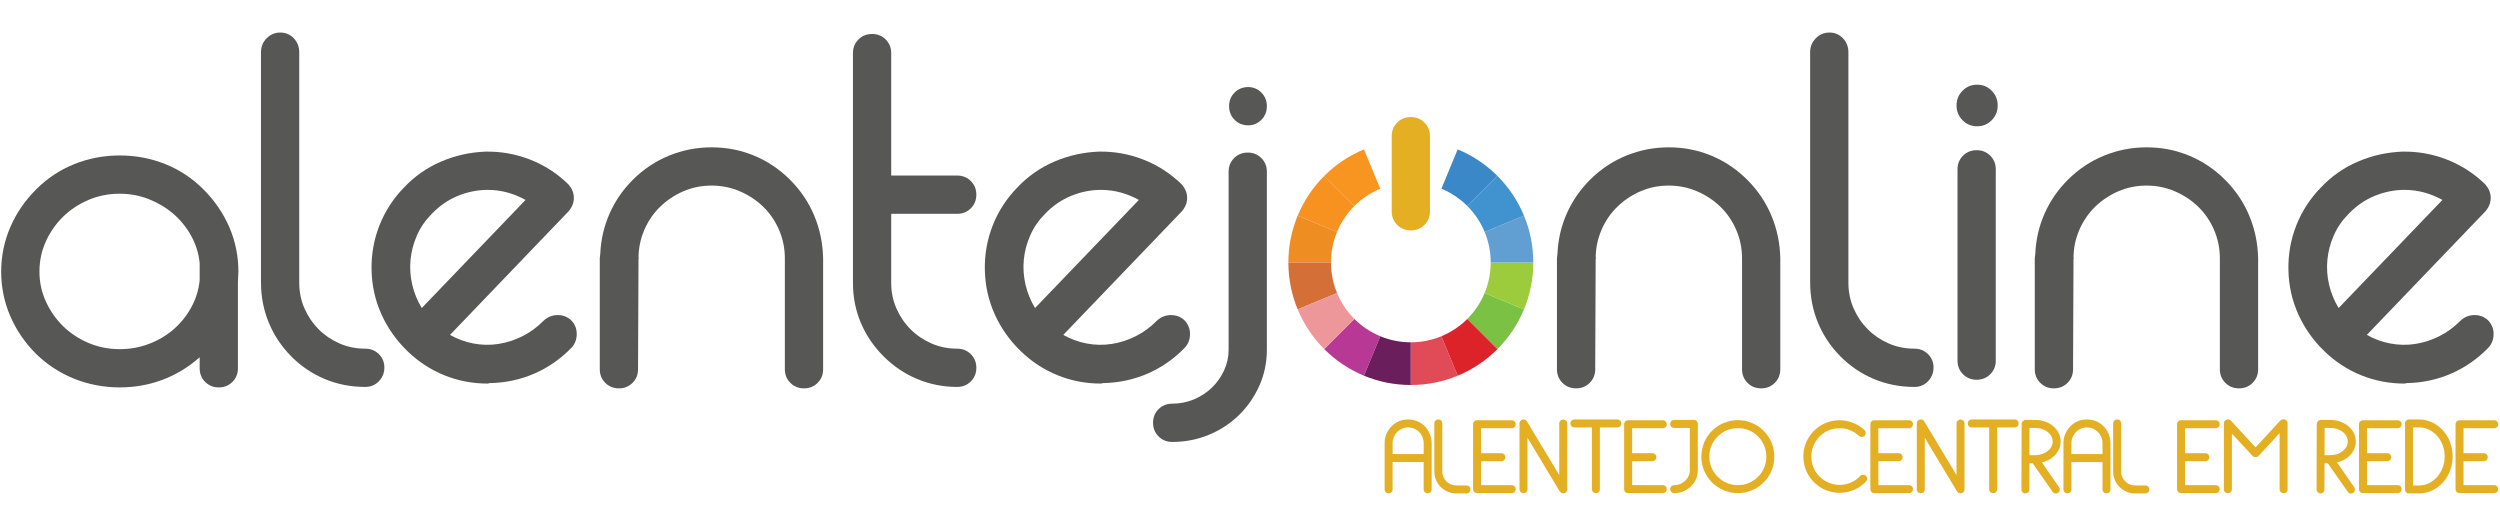 <?xml version="1.0" encoding="UTF-8" standalone="no"?><!DOCTYPE svg PUBLIC "-//W3C//DTD SVG 1.1//EN" "http://www.w3.org/Graphics/SVG/1.1/DTD/svg11.dtd"><svg width="190px" height="40px" viewBox="0 0 828 154" version="1.1" xmlns="http://www.w3.org/2000/svg" xmlns:xlink="http://www.w3.org/1999/xlink" xml:space="preserve" xmlns:serif="http://www.serif.com/" style="fill-rule:evenodd;clip-rule:evenodd;stroke-linejoin:round;stroke-miterlimit:2;"><g><path d="M472.837,153.231c-0.372,0 -0.686,-0.125 -0.941,-0.38c-0.255,-0.251 -0.381,-0.565 -0.381,-0.942l0,-9.026l-10.285,0l0,9.026c0,0.377 -0.126,0.691 -0.381,0.942c-0.255,0.255 -0.569,0.38 -0.941,0.38c-0.376,0 -0.69,-0.125 -0.945,-0.38c-0.251,-0.251 -0.377,-0.565 -0.377,-0.942l0,-15.476l0,-0.1c0.017,-0.991 0.23,-1.945 0.628,-2.861c0.397,-0.912 0.949,-1.723 1.652,-2.43c0.728,-0.749 1.56,-1.318 2.497,-1.702c0.937,-0.385 1.932,-0.578 2.995,-0.578c1.054,0 2.058,0.193 3.007,0.578c0.946,0.384 1.786,0.953 2.514,1.702c0.707,0.707 1.251,1.518 1.635,2.43c0.385,0.916 0.599,1.87 0.645,2.861l0,15.576c0,0.377 -0.126,0.691 -0.377,0.942c-0.255,0.255 -0.573,0.38 -0.945,0.38m-11.607,-12.995l10.285,0l0,-3.702c0,-0.707 -0.142,-1.372 -0.414,-2.004c-0.276,-0.627 -0.644,-1.171 -1.108,-1.635c-0.465,-0.46 -1.008,-0.828 -1.636,-1.092c-0.627,-0.263 -1.296,-0.393 -1.999,-0.393c-0.707,0 -1.372,0.13 -1.987,0.393c-0.615,0.264 -1.159,0.632 -1.619,1.092c-0.464,0.464 -0.832,1.008 -1.108,1.635c-0.276,0.632 -0.414,1.297 -0.414,2.004l0,3.702Z" style="fill:#e4af23;fill-rule:nonzero;"/><path d="M485.701,153.265l-3.405,0c-0.97,0 -1.891,-0.184 -2.761,-0.544c-0.87,-0.364 -1.66,-0.887 -2.367,-1.573c-0.682,-0.682 -1.205,-1.46 -1.568,-2.33c-0.364,-0.87 -0.548,-1.79 -0.548,-2.76l0,-15.974c0,-0.372 0.125,-0.686 0.38,-0.941c0.255,-0.255 0.569,-0.381 0.946,-0.381c0.372,0 0.686,0.126 0.941,0.381c0.255,0.255 0.38,0.569 0.38,0.941l0,15.974c0,0.636 0.122,1.234 0.364,1.782c0.243,0.552 0.573,1.033 0.991,1.439c0.419,0.409 0.904,0.736 1.456,0.978c0.548,0.243 1.146,0.364 1.786,0.364l3.405,0c0.372,0 0.69,0.126 0.941,0.377c0.255,0.255 0.381,0.573 0.381,0.945c0,0.376 -0.126,0.69 -0.381,0.941c-0.251,0.255 -0.569,0.381 -0.941,0.381" style="fill:#e4af23;fill-rule:nonzero;"/><path d="M500.68,153.166l-11.473,0c-0.376,0 -0.69,-0.126 -0.941,-0.381c-0.255,-0.251 -0.385,-0.564 -0.385,-0.941l0,-21.495c0,-0.376 0.13,-0.69 0.385,-0.941c0.251,-0.255 0.565,-0.38 0.941,-0.38l11.473,0c0.373,0 0.69,0.125 0.941,0.38c0.256,0.251 0.381,0.565 0.381,0.941c0,0.377 -0.125,0.69 -0.381,0.941c-0.251,0.256 -0.568,0.381 -0.941,0.381l-10.147,0l0,8.269l6.709,0c0.377,0 0.69,0.126 0.941,0.377c0.255,0.255 0.381,0.569 0.381,0.945c0,0.376 -0.126,0.69 -0.381,0.941c-0.251,0.255 -0.564,0.381 -0.941,0.381l-6.709,0l0,7.938l10.147,0c0.373,0 0.69,0.126 0.941,0.377c0.256,0.255 0.381,0.569 0.381,0.945c0,0.377 -0.125,0.69 -0.381,0.941c-0.251,0.255 -0.568,0.381 -0.941,0.381" style="fill:#e4af23;fill-rule:nonzero;"/><path d="M517.743,153.232c-0.284,0 -0.552,-0.088 -0.795,-0.264c-0.175,-0.109 -0.305,-0.255 -0.397,-0.431l-10.645,-17.693l0,17.032c0,0.377 -0.13,0.691 -0.38,0.941c-0.256,0.256 -0.569,0.381 -0.942,0.381c-0.376,0 -0.69,-0.125 -0.945,-0.381c-0.255,-0.25 -0.381,-0.564 -0.381,-0.941l0,-21.791l0,-0.134c0.026,-0.109 0.047,-0.201 0.067,-0.281c0.021,-0.075 0.055,-0.159 0.101,-0.246c0.088,-0.155 0.217,-0.297 0.397,-0.431c0.042,-0.042 0.101,-0.08 0.18,-0.113c0.075,-0.038 0.159,-0.063 0.247,-0.088c0.18,-0.042 0.334,-0.05 0.464,-0.033c0.176,0 0.351,0.058 0.531,0.167c0.176,0.113 0.318,0.23 0.427,0.364l0.067,0.134l10.682,17.755l0,-17.061c0,-0.376 0.126,-0.69 0.381,-0.945c0.255,-0.251 0.569,-0.381 0.941,-0.381c0.372,0 0.69,0.13 0.941,0.381c0.255,0.255 0.381,0.569 0.381,0.945l0,21.792c0,0.376 -0.126,0.69 -0.381,0.941c-0.251,0.255 -0.569,0.381 -0.941,0.381" style="fill:#e4af23;fill-rule:nonzero;"/><path d="M528.556,153.166c-0.372,0 -0.686,-0.126 -0.941,-0.381c-0.255,-0.251 -0.38,-0.564 -0.38,-0.941l0,-20.436l-5.785,0c-0.381,0 -0.69,-0.126 -0.945,-0.381c-0.256,-0.251 -0.381,-0.569 -0.381,-0.941c0,-0.377 0.125,-0.69 0.381,-0.941c0.255,-0.255 0.564,-0.385 0.945,-0.385l14.217,0c0.376,0 0.686,0.13 0.941,0.385c0.255,0.251 0.381,0.564 0.381,0.941c0,0.372 -0.126,0.69 -0.381,0.941c-0.255,0.255 -0.565,0.381 -0.941,0.381l-5.789,0l0,20.436c0,0.377 -0.125,0.69 -0.376,0.941c-0.26,0.255 -0.573,0.381 -0.946,0.381" style="fill:#e4af23;fill-rule:nonzero;"/><path d="M550.711,153.166l-11.473,0c-0.377,0 -0.69,-0.126 -0.941,-0.381c-0.256,-0.251 -0.385,-0.564 -0.385,-0.941l0,-21.495c0,-0.376 0.129,-0.69 0.385,-0.941c0.251,-0.255 0.564,-0.38 0.941,-0.38l11.473,0c0.372,0 0.69,0.125 0.945,0.38c0.251,0.251 0.377,0.565 0.377,0.941c0,0.377 -0.126,0.69 -0.377,0.941c-0.255,0.256 -0.573,0.381 -0.945,0.381l-10.147,0l0,8.269l6.709,0c0.376,0 0.69,0.126 0.941,0.377c0.255,0.255 0.38,0.569 0.38,0.945c0,0.376 -0.125,0.69 -0.38,0.941c-0.251,0.255 -0.565,0.381 -0.941,0.381l-6.709,0l0,7.938l10.147,0c0.372,0 0.69,0.126 0.945,0.377c0.251,0.255 0.377,0.569 0.377,0.945c0,0.377 -0.126,0.69 -0.377,0.941c-0.255,0.255 -0.573,0.381 -0.945,0.381" style="fill:#e4af23;fill-rule:nonzero;"/><path d="M554.483,153.166c-0.372,0 -0.69,-0.126 -0.946,-0.381c-0.25,-0.251 -0.376,-0.564 -0.376,-0.941c0,-0.376 0.126,-0.69 0.376,-0.945c0.256,-0.251 0.574,-0.377 0.946,-0.377c0.702,0 1.372,-0.133 1.999,-0.397c0.627,-0.268 1.18,-0.615 1.656,-1.058c0.473,-0.443 0.85,-0.962 1.121,-1.573c0.276,-0.606 0.414,-1.25 0.414,-1.932l0,-13.987l-5.19,0c-0.372,0 -0.69,-0.13 -0.946,-0.381c-0.25,-0.255 -0.376,-0.569 -0.376,-0.945c0,-0.377 0.126,-0.686 0.376,-0.941c0.256,-0.255 0.574,-0.381 0.946,-0.381l6.516,0c0.373,0 0.686,0.126 0.942,0.381c0.25,0.255 0.38,0.564 0.38,0.941l0,15.313c0,1.033 -0.201,2.016 -0.598,2.944c-0.393,0.925 -0.966,1.74 -1.719,2.443c-0.749,0.728 -1.594,1.28 -2.531,1.656c-0.932,0.373 -1.932,0.561 -2.99,0.561" style="fill:#e4af23;fill-rule:nonzero;"/><path d="M575.579,153.165c-1.611,0 -3.188,-0.318 -4.731,-0.958c-0.707,-0.309 -1.376,-0.677 -2.016,-1.108c-0.64,-0.431 -1.247,-0.92 -1.82,-1.472c-0.547,-0.574 -1.041,-1.18 -1.472,-1.816c-0.426,-0.64 -0.799,-1.313 -1.104,-2.02c-0.644,-1.518 -0.958,-3.095 -0.958,-4.726c0,-1.611 0.314,-3.175 0.958,-4.698c0.594,-1.43 1.451,-2.71 2.576,-3.835c1.126,-1.125 2.406,-1.987 3.836,-2.581c1.481,-0.636 3.053,-0.958 4.731,-0.958c0.815,0 1.614,0.08 2.396,0.234c0.782,0.151 1.552,0.394 2.301,0.724c1.476,0.594 2.756,1.456 3.835,2.581c0.573,0.552 1.075,1.15 1.506,1.803c0.427,0.648 0.799,1.33 1.104,2.032c0.619,1.456 0.929,3.02 0.929,4.698c0,1.698 -0.31,3.27 -0.929,4.726c-0.635,1.456 -1.505,2.731 -2.61,3.836c-0.552,0.552 -1.146,1.041 -1.786,1.472c-0.64,0.431 -1.321,0.799 -2.049,1.108c-1.523,0.64 -3.087,0.958 -4.697,0.958m0,-21.528c-1.259,0 -2.46,0.234 -3.606,0.694c-1.146,0.464 -2.171,1.15 -3.074,2.054c-0.904,0.903 -1.594,1.928 -2.066,3.074c-0.477,1.146 -0.711,2.347 -0.711,3.606c0,1.275 0.234,2.484 0.711,3.618c0.472,1.137 1.162,2.158 2.066,3.061c0.903,0.904 1.928,1.59 3.074,2.067c1.146,0.472 2.347,0.711 3.606,0.711c1.259,0 2.459,-0.239 3.605,-0.711c1.146,-0.477 2.171,-1.163 3.074,-2.067c0.904,-0.903 1.586,-1.924 2.05,-3.061c0.464,-1.134 0.698,-2.343 0.698,-3.618c0,-1.259 -0.234,-2.46 -0.698,-3.606c-0.464,-1.146 -1.146,-2.171 -2.05,-3.074c-0.903,-0.904 -1.928,-1.59 -3.074,-2.054c-1.146,-0.46 -2.346,-0.694 -3.605,-0.694" style="fill:#e4af23;fill-rule:nonzero;"/><path d="M609.277,153.066c-1.434,0 -2.819,-0.255 -4.166,-0.757c-1.476,-0.51 -2.831,-1.342 -4.069,-2.514c-1.163,-1.079 -2.079,-2.375 -2.757,-3.894c-0.61,-1.388 -0.945,-2.886 -1.012,-4.492c-0.042,-1.585 0.197,-3.095 0.719,-4.525c0.544,-1.494 1.385,-2.849 2.523,-4.062c0.552,-0.594 1.15,-1.121 1.802,-1.581c0.649,-0.464 1.339,-0.862 2.067,-1.192c1.388,-0.615 2.89,-0.958 4.496,-1.025c1.631,-0.042 3.154,0.209 4.563,0.753c1.544,0.565 2.899,1.397 4.07,2.489c0.264,0.242 0.402,0.552 0.414,0.928c0.009,0.373 -0.109,0.695 -0.351,0.958c-0.264,0.264 -0.577,0.402 -0.941,0.414c-0.364,0.009 -0.678,-0.104 -0.941,-0.347c-0.925,-0.862 -1.962,-1.51 -3.108,-1.953c-1.15,-0.439 -2.347,-0.636 -3.606,-0.594c-1.259,0.046 -2.446,0.314 -3.572,0.811c-1.121,0.498 -2.116,1.209 -2.978,2.138c-0.836,0.928 -1.476,1.966 -1.915,3.116c-0.44,1.146 -0.64,2.35 -0.594,3.609c0.042,1.259 0.313,2.447 0.807,3.577c0.498,1.129 1.209,2.12 2.133,2.982c0.924,0.836 1.962,1.481 3.108,1.92c1.15,0.443 2.351,0.64 3.605,0.598c1.259,-0.046 2.447,-0.314 3.572,-0.812c1.121,-0.497 2.104,-1.204 2.941,-2.133c0.268,-0.263 0.581,-0.401 0.945,-0.414c0.364,-0.008 0.678,0.105 0.941,0.347c0.285,0.243 0.431,0.552 0.431,0.925c0,0.376 -0.121,0.698 -0.364,0.962c-1.125,1.183 -2.426,2.104 -3.902,2.756c-1.385,0.611 -2.886,0.95 -4.497,1.012l-0.364,0Z" style="fill:#e4af23;fill-rule:nonzero;"/><path d="M632.258,153.166l-11.473,0c-0.377,0 -0.69,-0.126 -0.941,-0.381c-0.255,-0.251 -0.385,-0.564 -0.385,-0.941l0,-21.495c0,-0.376 0.13,-0.69 0.385,-0.941c0.251,-0.255 0.564,-0.38 0.941,-0.38l11.473,0c0.372,0 0.69,0.125 0.941,0.38c0.255,0.251 0.381,0.565 0.381,0.941c0,0.377 -0.126,0.69 -0.381,0.941c-0.251,0.256 -0.569,0.381 -0.941,0.381l-10.147,0l0,8.269l6.709,0c0.376,0 0.69,0.126 0.941,0.377c0.255,0.255 0.381,0.569 0.381,0.945c0,0.376 -0.126,0.69 -0.381,0.941c-0.251,0.255 -0.565,0.381 -0.941,0.381l-6.709,0l0,7.938l10.147,0c0.372,0 0.69,0.126 0.941,0.377c0.255,0.255 0.381,0.569 0.381,0.945c0,0.377 -0.126,0.69 -0.381,0.941c-0.251,0.255 -0.569,0.381 -0.941,0.381" style="fill:#e4af23;fill-rule:nonzero;"/><path d="M649.323,153.232c-0.285,0 -0.553,-0.088 -0.795,-0.264c-0.176,-0.109 -0.306,-0.255 -0.398,-0.431l-10.644,-17.693l0,17.032c0,0.377 -0.13,0.691 -0.381,0.941c-0.255,0.256 -0.569,0.381 -0.941,0.381c-0.377,0 -0.695,-0.125 -0.946,-0.381c-0.255,-0.25 -0.38,-0.564 -0.38,-0.941l0,-21.791l0,-0.134c0.025,-0.109 0.046,-0.201 0.067,-0.281c0.021,-0.075 0.054,-0.159 0.1,-0.246c0.088,-0.155 0.218,-0.297 0.398,-0.431c0.041,-0.042 0.1,-0.08 0.179,-0.113c0.076,-0.038 0.159,-0.063 0.247,-0.088c0.18,-0.042 0.335,-0.05 0.464,-0.033c0.176,0 0.352,0.058 0.532,0.167c0.175,0.113 0.318,0.23 0.426,0.364l0.067,0.134l10.683,17.755l0,-17.061c0,-0.376 0.125,-0.69 0.38,-0.945c0.256,-0.251 0.569,-0.381 0.942,-0.381c0.372,0 0.69,0.13 0.941,0.381c0.255,0.255 0.38,0.569 0.38,0.945l0,21.792c0,0.376 -0.125,0.69 -0.38,0.941c-0.251,0.255 -0.569,0.381 -0.941,0.381" style="fill:#e4af23;fill-rule:nonzero;"/><path d="M660.136,153.166c-0.373,0 -0.686,-0.126 -0.941,-0.381c-0.256,-0.251 -0.381,-0.564 -0.381,-0.941l0,-20.436l-5.785,0c-0.38,0 -0.69,-0.126 -0.945,-0.381c-0.255,-0.251 -0.381,-0.569 -0.381,-0.941c0,-0.377 0.126,-0.69 0.381,-0.941c0.255,-0.255 0.565,-0.385 0.945,-0.385l14.217,0c0.377,0 0.686,0.13 0.941,0.385c0.256,0.251 0.381,0.564 0.381,0.941c0,0.372 -0.125,0.69 -0.381,0.941c-0.255,0.255 -0.564,0.381 -0.941,0.381l-5.789,0l0,20.436c0,0.377 -0.125,0.69 -0.38,0.941c-0.255,0.255 -0.569,0.381 -0.941,0.381" style="fill:#e4af23;fill-rule:nonzero;"/><path d="M680.902,153.298c-0.218,0 -0.427,-0.05 -0.627,-0.146c-0.201,-0.101 -0.352,-0.251 -0.465,-0.448l-6.608,-9.461l-1.063,0l-0.033,8.7c0,0.376 -0.126,0.69 -0.377,0.941c-0.247,0.255 -0.56,0.381 -0.928,0.381c-0.373,0 -0.682,-0.126 -0.933,-0.381c-0.251,-0.251 -0.372,-0.565 -0.372,-0.941l0.062,-21.696c0,-0.242 0.063,-0.456 0.184,-0.644c0.122,-0.184 0.268,-0.335 0.448,-0.443c0.176,-0.155 0.418,-0.234 0.728,-0.234l3.137,0c1.125,0 2.187,0.171 3.191,0.514c1.004,0.343 1.903,0.832 2.698,1.472c0.749,0.619 1.368,1.376 1.853,2.28c0.46,0.928 0.694,1.886 0.694,2.878c0,1.037 -0.234,1.995 -0.694,2.877c-0.247,0.439 -0.514,0.849 -0.811,1.222c-0.297,0.376 -0.649,0.727 -1.042,1.058c-1.079,0.882 -2.305,1.468 -3.672,1.757l5.688,8.231c0.222,0.31 0.297,0.64 0.23,0.991c-0.067,0.352 -0.251,0.64 -0.56,0.862c-0.264,0.155 -0.506,0.23 -0.728,0.23m-8.763,-12.699l1.895,0c0.795,0 1.552,-0.121 2.271,-0.363c0.724,-0.243 1.368,-0.594 1.945,-1.059c1.063,-0.861 1.594,-1.894 1.594,-3.107c0,-1.193 -0.531,-2.226 -1.594,-3.108c-1.175,-0.929 -2.581,-1.389 -4.216,-1.389l-1.861,0l-0.034,9.026Z" style="fill:#e4af23;fill-rule:nonzero;"/><path d="M697.668,153.231c-0.372,0 -0.686,-0.125 -0.941,-0.38c-0.255,-0.251 -0.38,-0.565 -0.38,-0.942l0,-9.026l-10.286,0l0,9.026c0,0.377 -0.125,0.691 -0.38,0.942c-0.255,0.255 -0.569,0.38 -0.941,0.38c-0.377,0 -0.691,-0.125 -0.946,-0.38c-0.251,-0.251 -0.38,-0.565 -0.38,-0.942l0,-15.476l0,-0.1c0.021,-0.991 0.234,-1.945 0.631,-2.861c0.398,-0.912 0.95,-1.723 1.652,-2.43c0.728,-0.749 1.561,-1.318 2.497,-1.702c0.937,-0.385 1.933,-0.578 2.995,-0.578c1.054,0 2.058,0.193 3.008,0.578c0.945,0.384 1.786,0.953 2.513,1.702c0.703,0.707 1.251,1.518 1.636,2.43c0.385,0.916 0.598,1.87 0.644,2.861l0,15.576c0,0.377 -0.125,0.691 -0.376,0.942c-0.256,0.255 -0.573,0.38 -0.946,0.38m-11.607,-12.995l10.286,0l0,-3.702c0,-0.707 -0.143,-1.372 -0.415,-2.004c-0.276,-0.627 -0.644,-1.171 -1.108,-1.635c-0.464,-0.46 -1.008,-0.828 -1.635,-1.092c-0.628,-0.263 -1.297,-0.393 -2,-0.393c-0.707,0 -1.372,0.13 -1.987,0.393c-0.614,0.264 -1.158,0.632 -1.618,1.092c-0.464,0.464 -0.833,1.008 -1.109,1.635c-0.276,0.632 -0.414,1.297 -0.414,2.004l0,3.702Z" style="fill:#e4af23;fill-rule:nonzero;"/><path d="M710.53,153.265l-3.405,0c-0.97,0 -1.891,-0.184 -2.761,-0.544c-0.87,-0.364 -1.66,-0.887 -2.367,-1.573c-0.682,-0.682 -1.205,-1.46 -1.569,-2.33c-0.363,-0.87 -0.547,-1.79 -0.547,-2.76l0,-15.974c0,-0.372 0.125,-0.686 0.38,-0.941c0.255,-0.255 0.569,-0.381 0.945,-0.381c0.373,0 0.686,0.126 0.942,0.381c0.255,0.255 0.38,0.569 0.38,0.941l0,15.974c0,0.636 0.121,1.234 0.364,1.782c0.243,0.552 0.573,1.033 0.991,1.439c0.419,0.409 0.904,0.736 1.456,0.978c0.552,0.243 1.146,0.364 1.786,0.364l3.405,0c0.372,0 0.69,0.126 0.941,0.377c0.255,0.255 0.38,0.573 0.38,0.945c0,0.376 -0.125,0.69 -0.38,0.941c-0.251,0.255 -0.569,0.381 -0.941,0.381" style="fill:#e4af23;fill-rule:nonzero;"/><path d="M733.843,153.166l-11.473,0c-0.377,0 -0.691,-0.126 -0.941,-0.381c-0.256,-0.251 -0.385,-0.564 -0.385,-0.941l0,-21.495c0,-0.376 0.129,-0.69 0.385,-0.941c0.25,-0.255 0.564,-0.38 0.941,-0.38l11.473,0c0.372,0 0.69,0.125 0.941,0.38c0.255,0.251 0.381,0.565 0.381,0.941c0,0.377 -0.126,0.69 -0.381,0.941c-0.251,0.256 -0.569,0.381 -0.941,0.381l-10.152,0l0,8.269l6.714,0c0.376,0 0.69,0.126 0.941,0.377c0.255,0.255 0.38,0.569 0.38,0.945c0,0.376 -0.125,0.69 -0.38,0.941c-0.251,0.255 -0.565,0.381 -0.941,0.381l-6.714,0l0,7.938l10.152,0c0.372,0 0.69,0.126 0.941,0.377c0.255,0.255 0.381,0.569 0.381,0.945c0,0.377 -0.126,0.69 -0.381,0.941c-0.251,0.255 -0.569,0.381 -0.941,0.381" style="fill:#e4af23;fill-rule:nonzero;"/><path d="M756.33,153.199c-0.372,0 -0.69,-0.126 -0.945,-0.381c-0.251,-0.251 -0.377,-0.565 -0.377,-0.941l0,-18.584l-6.977,7.537c-0.267,0.289 -0.594,0.431 -0.995,0.431c-0.398,0 -0.728,-0.142 -0.991,-0.431l-6.843,-7.374l0,18.421c0,0.376 -0.13,0.69 -0.381,0.941c-0.255,0.255 -0.569,0.381 -0.941,0.381c-0.377,0 -0.694,-0.126 -0.945,-0.381c-0.256,-0.251 -0.381,-0.565 -0.381,-0.941l0,-21.792l0,-0.034c0,-0.175 0.033,-0.351 0.1,-0.531c0.088,-0.171 0.189,-0.305 0.297,-0.397c0.046,-0.042 0.076,-0.063 0.101,-0.063c0.046,-0.046 0.1,-0.083 0.163,-0.117c0.067,-0.033 0.121,-0.071 0.167,-0.117c0.176,-0.042 0.318,-0.067 0.431,-0.067l0.067,-0.033c0.217,0.046 0.393,0.092 0.527,0.138c0.155,0.062 0.297,0.163 0.427,0.292l0.037,0l8.165,8.864l8.169,-8.864c0.309,-0.305 0.661,-0.439 1.058,-0.397c0.025,-0.021 0.046,-0.033 0.067,-0.033c0.372,0 0.686,0.129 0.941,0.384c0.255,0.251 0.381,0.565 0.381,0.941l0,21.826c0,0.376 -0.126,0.69 -0.381,0.941c-0.255,0.255 -0.569,0.381 -0.941,0.381" style="fill:#e4af23;fill-rule:nonzero;"/><path d="M778.651,153.298c-0.218,0 -0.427,-0.05 -0.628,-0.146c-0.2,-0.101 -0.351,-0.251 -0.464,-0.448l-6.609,-9.461l-1.062,0l-0.033,8.7c0,0.376 -0.126,0.69 -0.377,0.941c-0.247,0.255 -0.56,0.381 -0.928,0.381c-0.373,0 -0.682,-0.126 -0.933,-0.381c-0.251,-0.251 -0.372,-0.565 -0.372,-0.941l0.062,-21.696c0,-0.242 0.063,-0.456 0.184,-0.644c0.117,-0.184 0.268,-0.335 0.448,-0.443c0.176,-0.155 0.418,-0.234 0.728,-0.234l3.137,0c1.125,0 2.187,0.171 3.191,0.514c1.004,0.343 1.903,0.832 2.698,1.472c0.749,0.619 1.368,1.376 1.853,2.28c0.46,0.928 0.694,1.886 0.694,2.878c0,1.037 -0.234,1.995 -0.694,2.877c-0.243,0.439 -0.515,0.849 -0.812,1.222c-0.297,0.376 -0.648,0.727 -1.041,1.058c-1.079,0.882 -2.305,1.468 -3.672,1.757l5.688,8.231c0.222,0.31 0.297,0.64 0.23,0.991c-0.067,0.352 -0.251,0.64 -0.56,0.862c-0.264,0.155 -0.507,0.23 -0.728,0.23m-8.763,-12.699l1.895,0c0.794,0 1.552,-0.121 2.271,-0.363c0.724,-0.243 1.368,-0.594 1.945,-1.059c1.062,-0.861 1.594,-1.894 1.594,-3.107c0,-1.193 -0.532,-2.226 -1.594,-3.108c-1.175,-0.929 -2.581,-1.389 -4.216,-1.389l-1.862,0l-0.033,9.026Z" style="fill:#e4af23;fill-rule:nonzero;"/><path d="M794.094,153.166l-11.473,0c-0.376,0 -0.69,-0.126 -0.941,-0.381c-0.255,-0.251 -0.385,-0.564 -0.385,-0.941l0,-21.495c0,-0.376 0.13,-0.69 0.385,-0.941c0.251,-0.255 0.565,-0.38 0.941,-0.38l11.473,0c0.372,0 0.69,0.125 0.945,0.38c0.251,0.251 0.377,0.565 0.377,0.941c0,0.377 -0.126,0.69 -0.377,0.941c-0.255,0.256 -0.573,0.381 -0.945,0.381l-10.147,0l0,8.269l6.709,0c0.376,0 0.69,0.126 0.941,0.377c0.255,0.255 0.381,0.569 0.381,0.945c0,0.376 -0.126,0.69 -0.381,0.941c-0.251,0.255 -0.565,0.381 -0.941,0.381l-6.709,0l0,7.938l10.147,0c0.372,0 0.69,0.126 0.945,0.377c0.251,0.255 0.377,0.569 0.377,0.945c0,0.377 -0.126,0.69 -0.377,0.941c-0.255,0.255 -0.573,0.381 -0.945,0.381" style="fill:#e4af23;fill-rule:nonzero;"/><path d="M801.203,153.265l-3.338,0l-0.034,0c-0.351,0 -0.656,-0.126 -0.911,-0.381c-0.251,-0.251 -0.377,-0.569 -0.377,-0.941l0,-21.759l0,-0.1c0,-0.372 0.126,-0.69 0.377,-0.941c0.255,-0.255 0.573,-0.381 0.945,-0.381l3.338,0c1.522,0 2.978,0.331 4.366,0.992c1.322,0.64 2.502,1.526 3.539,2.652c1.037,1.166 1.828,2.488 2.38,3.956c0.552,1.468 0.828,3.02 0.828,4.652c0,1.631 -0.276,3.183 -0.828,4.651c-0.552,1.472 -1.343,2.79 -2.38,3.961c-1.037,1.121 -2.217,2.007 -3.539,2.647c-1.388,0.661 -2.844,0.992 -4.366,0.992m-2.016,-2.644l2.045,0c1.163,0 2.254,-0.255 3.279,-0.761c1.021,-0.506 1.916,-1.192 2.685,-2.062c0.77,-0.87 1.372,-1.891 1.816,-3.054c0.439,-1.167 0.656,-2.409 0.656,-3.73c0,-1.322 -0.217,-2.564 -0.656,-3.731c-0.444,-1.167 -1.046,-2.184 -1.816,-3.054c-0.769,-0.87 -1.664,-1.556 -2.685,-2.062c-1.025,-0.506 -2.116,-0.761 -3.279,-0.761l-2.045,0l0,19.215Z" style="fill:#e4af23;fill-rule:nonzero;"/><path d="M826.07,153.166l-11.473,0c-0.376,0 -0.69,-0.126 -0.945,-0.381c-0.251,-0.251 -0.381,-0.564 -0.381,-0.941l0,-21.495c0,-0.376 0.13,-0.69 0.381,-0.941c0.255,-0.255 0.569,-0.38 0.945,-0.38l11.473,0c0.373,0 0.691,0.125 0.942,0.38c0.255,0.251 0.38,0.565 0.38,0.941c0,0.377 -0.125,0.69 -0.38,0.941c-0.251,0.256 -0.569,0.381 -0.942,0.381l-10.147,0l0,8.269l6.709,0c0.377,0 0.69,0.126 0.941,0.377c0.256,0.255 0.381,0.569 0.381,0.945c0,0.376 -0.125,0.69 -0.381,0.941c-0.251,0.255 -0.564,0.381 -0.941,0.381l-6.709,0l0,7.938l10.147,0c0.373,0 0.691,0.126 0.942,0.377c0.255,0.255 0.38,0.569 0.38,0.945c0,0.377 -0.125,0.69 -0.38,0.941c-0.251,0.255 -0.569,0.381 -0.942,0.381" style="fill:#e4af23;fill-rule:nonzero;"/><path d="M72.464,118.151c-1.798,0 -3.3,-0.606 -4.513,-1.819c-1.217,-1.217 -1.824,-2.719 -1.824,-4.518l0,-3.643c-3.697,3.275 -7.788,5.76 -12.272,7.446c-4.492,1.689 -9.214,2.534 -14.179,2.534c-5.278,0 -10.294,-0.953 -15.045,-2.852c-4.752,-1.899 -8.98,-4.643 -12.674,-8.236c-3.697,-3.693 -6.55,-7.868 -8.553,-12.515c-2.008,-4.642 -3.012,-9.557 -3.012,-14.727c0,-5.174 1.004,-10.084 3.012,-14.736c2.003,-4.642 4.856,-8.813 8.553,-12.51c3.694,-3.693 7.922,-6.496 12.674,-8.395c4.751,-1.903 9.767,-2.852 15.045,-2.852c5.279,0 10.294,0.949 15.049,2.852c4.752,1.899 8.972,4.702 12.674,8.395c3.693,3.697 6.542,7.868 8.554,12.51c2.003,4.652 3.007,9.562 3.007,14.736c0,0.527 -0.029,1.083 -0.079,1.661c-0.055,0.581 -0.08,1.187 -0.08,1.823l0,28.509c0,1.799 -0.611,3.301 -1.824,4.518c-1.213,1.213 -2.718,1.819 -4.513,1.819m-32.788,-64.15c-3.693,0 -7.156,0.686 -10.377,2.058c-3.217,1.376 -6.019,3.225 -8.395,5.546c-2.371,2.322 -4.275,5.041 -5.697,8.157c-1.43,3.116 -2.141,6.47 -2.141,10.059c0,3.484 0.711,6.784 2.141,9.9c1.422,3.112 3.326,5.835 5.697,8.157c2.376,2.321 5.178,4.17 8.395,5.542c3.221,1.372 6.684,2.058 10.377,2.058c3.38,0 6.6,-0.578 9.666,-1.74c3.058,-1.163 5.777,-2.773 8.157,-4.831c2.371,-2.058 4.325,-4.488 5.855,-7.287c1.535,-2.798 2.46,-5.78 2.773,-8.951l0,-5.383l0,-0.318c-0.313,-3.166 -1.238,-6.148 -2.773,-8.951c-1.53,-2.794 -3.484,-5.224 -5.855,-7.286c-2.38,-2.058 -5.099,-3.693 -8.157,-4.91c-3.066,-1.209 -6.286,-1.82 -9.666,-1.82" style="fill:#575856;fill-rule:nonzero;"/><path d="M120.964,117.994c-4.752,0 -9.215,-0.87 -13.385,-2.615c-4.17,-1.744 -7.885,-4.249 -11.134,-7.524c-3.234,-3.271 -5.71,-6.994 -7.429,-11.168c-1.723,-4.17 -2.581,-8.629 -2.581,-13.385l0,-76.188c0,-1.794 0.619,-3.325 1.874,-4.592c1.251,-1.268 2.765,-1.903 4.538,-1.903c1.774,0 3.259,0.64 4.459,1.903c1.201,1.271 1.799,2.806 1.799,4.605l0,76.305c0,3.062 0.577,5.923 1.74,8.562c1.163,2.648 2.718,4.948 4.676,6.901c1.949,1.958 4.25,3.518 6.889,4.681c2.639,1.163 5.492,1.744 8.554,1.744c1.794,0 3.3,0.602 4.513,1.799c1.213,1.2 1.823,2.689 1.823,4.458c0,1.774 -0.61,3.288 -1.823,4.539c-1.213,1.254 -2.719,1.878 -4.513,1.878" style="fill:#575856;fill-rule:nonzero;"/><path d="M161.552,116.884c-5.069,0 -9.875,-0.92 -14.413,-2.765c-4.543,-1.844 -8.608,-4.505 -12.197,-7.985c-3.697,-3.58 -6.575,-7.666 -8.633,-12.247c-2.058,-4.584 -3.145,-9.461 -3.25,-14.626c-0.105,-5.162 0.77,-10.085 2.618,-14.778c1.845,-4.685 4.564,-8.876 8.157,-12.565c3.484,-3.689 7.545,-6.533 12.196,-8.537c4.643,-1.999 9.554,-3.107 14.732,-3.321c5.065,-0.104 9.976,0.766 14.731,2.61c4.752,1.849 8.972,4.559 12.67,8.14l0.159,0.159c1.163,1.372 1.74,2.848 1.74,4.425c0,1.581 -0.577,3.058 -1.74,4.425l-39.28,40.941c2.426,1.372 5.011,2.321 7.759,2.848c2.748,0.523 5.488,0.577 8.236,0.155c2.748,-0.418 5.387,-1.263 7.917,-2.527c2.539,-1.263 4.857,-2.948 6.973,-5.061c1.263,-1.263 2.798,-1.919 4.593,-1.974c1.794,-0.05 3.325,0.498 4.596,1.656c1.264,1.272 1.899,2.799 1.899,4.589c0,1.79 -0.585,3.317 -1.744,4.58c-3.589,3.689 -7.679,6.538 -12.276,8.537c-4.593,2.003 -9.478,3.057 -14.652,3.162c-0.209,0 -0.368,0.029 -0.473,0.079c-0.108,0.055 -0.213,0.08 -0.318,0.08m0,-64.15c-3.383,0 -6.679,0.661 -9.9,1.978c-3.221,1.322 -6.098,3.3 -8.629,5.94c-2.116,2.112 -3.752,4.492 -4.915,7.127c-1.162,2.644 -1.873,5.337 -2.137,8.081c-0.268,2.744 -0.079,5.492 0.556,8.236c0.632,2.748 1.686,5.333 3.167,7.763l34.369,-35.8c-4.011,-2.217 -8.181,-3.325 -12.511,-3.325" style="fill:#575856;fill-rule:nonzero;"/><path d="M266.28,118.468c-1.795,0 -3.3,-0.606 -4.513,-1.823c-1.213,-1.213 -1.824,-2.715 -1.824,-4.513l0,-36.745c0,-3.276 -0.632,-6.392 -1.899,-9.349c-1.267,-2.957 -3.007,-5.513 -5.228,-7.683c-2.217,-2.163 -4.802,-3.878 -7.759,-5.145c-2.957,-1.268 -6.078,-1.903 -9.349,-1.903c-3.375,0 -6.52,0.635 -9.423,1.903c-2.907,1.267 -5.463,2.982 -7.684,5.145c-2.217,2.17 -3.957,4.726 -5.224,7.683c-1.267,2.957 -1.903,6.073 -1.903,9.349c0,0.209 0.029,0.184 0.079,-0.084c0.055,-0.264 0.025,-0.285 -0.079,-0.08l-0.155,36.909c0,1.798 -0.611,3.3 -1.824,4.513c-1.213,1.217 -2.723,1.823 -4.513,1.823c-1.798,0 -3.304,-0.606 -4.517,-1.823c-1.213,-1.213 -1.82,-2.715 -1.82,-4.513l0,-36.745c0,-0.214 0.026,-0.452 0.076,-0.716c0.054,-0.263 0.083,-0.497 0.083,-0.711c0.21,-4.756 1.238,-9.214 3.087,-13.384c1.849,-4.171 4.409,-7.893 7.684,-11.172c3.484,-3.48 7.466,-6.149 11.958,-7.998c4.488,-1.844 9.21,-2.769 14.175,-2.769c4.965,0 9.667,0.925 14.1,2.769c4.434,1.849 8.395,4.518 11.879,7.998c3.484,3.488 6.153,7.445 7.997,11.883c1.849,4.433 2.828,9.135 2.932,14.1l0,36.745c0,1.798 -0.61,3.3 -1.823,4.513c-1.213,1.217 -2.719,1.823 -4.513,1.823" style="fill:#575856;fill-rule:nonzero;"/><path d="M317.027,117.994c-4.647,0 -9.055,-0.87 -13.226,-2.615c-4.174,-1.744 -7.896,-4.249 -11.167,-7.524c-3.275,-3.271 -5.781,-6.969 -7.525,-11.089c-1.74,-4.115 -2.61,-8.499 -2.61,-13.146l0,-76.188c0,-1.794 0.602,-3.3 1.819,-4.513c1.209,-1.217 2.719,-1.823 4.514,-1.823c1.794,0 3.3,0.606 4.517,1.823c1.209,1.213 1.819,2.719 1.819,4.513l0,40.547l21.859,0c1.795,0 3.3,0.611 4.513,1.824c1.213,1.213 1.824,2.719 1.824,4.513c0,1.799 -0.611,3.3 -1.824,4.513c-1.213,1.217 -2.718,1.824 -4.513,1.824l-21.859,0l0,22.967c0,2.957 0.578,5.756 1.74,8.395c1.163,2.639 2.719,4.94 4.677,6.889c1.949,1.957 4.249,3.513 6.889,4.676c2.639,1.163 5.491,1.74 8.553,1.74c1.795,0 3.3,0.611 4.513,1.824c1.213,1.213 1.824,2.718 1.824,4.513c0,1.794 -0.611,3.3 -1.824,4.513c-1.213,1.213 -2.718,1.824 -4.513,1.824" style="fill:#575856;fill-rule:nonzero;"/><path d="M364.673,116.884c-5.069,0 -9.875,-0.92 -14.413,-2.765c-4.543,-1.844 -8.608,-4.505 -12.197,-7.985c-3.698,-3.58 -6.575,-7.666 -8.633,-12.247c-2.058,-4.584 -3.146,-9.461 -3.25,-14.626c-0.105,-5.162 0.769,-10.085 2.618,-14.778c1.845,-4.685 4.563,-8.876 8.156,-12.565c3.485,-3.689 7.546,-6.533 12.197,-8.537c4.643,-1.999 9.553,-3.107 14.732,-3.321c5.065,-0.104 9.975,0.766 14.731,2.61c4.752,1.849 8.972,4.559 12.669,8.14l0.159,0.159c1.163,1.372 1.74,2.848 1.74,4.425c0,1.581 -0.577,3.058 -1.74,4.425l-39.279,40.941c2.426,1.372 5.011,2.321 7.759,2.848c2.748,0.523 5.487,0.577 8.235,0.155c2.748,-0.418 5.388,-1.263 7.918,-2.527c2.539,-1.263 4.856,-2.948 6.973,-5.061c1.263,-1.263 2.798,-1.919 4.592,-1.974c1.795,-0.05 3.326,0.498 4.597,1.656c1.263,1.272 1.899,2.799 1.899,4.589c0,1.79 -0.586,3.317 -1.744,4.58c-3.589,3.689 -7.68,6.538 -12.276,8.537c-4.593,2.003 -9.478,3.057 -14.652,3.162c-0.209,0 -0.368,0.029 -0.473,0.079c-0.105,0.055 -0.213,0.08 -0.318,0.08m0,-64.15c-3.384,0 -6.68,0.661 -9.9,1.978c-3.221,1.322 -6.099,3.3 -8.629,5.94c-2.117,2.112 -3.752,4.492 -4.915,7.127c-1.163,2.644 -1.874,5.337 -2.137,8.081c-0.268,2.744 -0.08,5.492 0.556,8.236c0.632,2.748 1.686,5.333 3.166,7.763l34.374,-35.8c-4.016,-2.217 -8.186,-3.325 -12.515,-3.325" style="fill:#575856;fill-rule:nonzero;"/><path d="M388.226,136.209c-1.798,0 -3.304,-0.611 -4.517,-1.82c-1.213,-1.217 -1.819,-2.723 -1.819,-4.517c0,-1.799 0.606,-3.3 1.819,-4.513c1.213,-1.217 2.719,-1.824 4.517,-1.824c2.535,0 4.936,-0.472 7.207,-1.422c2.267,-0.954 4.25,-2.246 5.94,-3.881c1.689,-1.64 3.036,-3.539 4.04,-5.706c1,-2.162 1.502,-4.458 1.502,-6.889l0,-0.158l0,-58.767c0,-1.795 0.606,-3.296 1.823,-4.514c1.213,-1.213 2.719,-1.823 4.513,-1.823c1.795,0 3.301,0.61 4.514,1.823c1.217,1.218 1.823,2.719 1.823,4.514l0,58.925c0,4.225 -0.82,8.186 -2.455,11.879c-1.64,3.698 -3.882,6.944 -6.73,9.746c-2.853,2.794 -6.178,4.99 -9.98,6.571c-3.802,1.585 -7.868,2.376 -12.197,2.376m31.362,-111.197c0,1.798 -0.606,3.304 -1.823,4.517c-1.213,1.213 -2.669,1.82 -4.355,1.82c-1.798,0 -3.3,-0.607 -4.513,-1.82c-1.217,-1.213 -1.823,-2.719 -1.823,-4.517c0,-1.795 0.606,-3.296 1.823,-4.513c1.213,-1.213 2.715,-1.824 4.513,-1.824c1.686,0 3.142,0.611 4.355,1.824c1.217,1.217 1.823,2.718 1.823,4.513" style="fill:#575856;fill-rule:nonzero;"/><path d="M583.297,118.468c-1.794,0 -3.3,-0.606 -4.513,-1.823c-1.213,-1.213 -1.823,-2.715 -1.823,-4.513l0,-36.745c0,-3.276 -0.632,-6.392 -1.899,-9.349c-1.268,-2.957 -3.008,-5.513 -5.229,-7.683c-2.217,-2.163 -4.801,-3.878 -7.759,-5.145c-2.957,-1.268 -6.077,-1.903 -9.348,-1.903c-3.375,0 -6.521,0.635 -9.424,1.903c-2.907,1.267 -5.462,2.982 -7.683,5.145c-2.217,2.17 -3.957,4.726 -5.224,7.683c-1.268,2.957 -1.904,6.073 -1.904,9.349c0,0.209 0.03,0.184 0.084,-0.084c0.05,-0.264 0.021,-0.285 -0.084,-0.08l-0.154,36.909c0,1.798 -0.611,3.3 -1.824,4.513c-1.213,1.217 -2.723,1.823 -4.513,1.823c-1.799,0 -3.304,-0.606 -4.517,-1.823c-1.213,-1.213 -1.82,-2.715 -1.82,-4.513l0,-36.745c0,-0.214 0.025,-0.452 0.075,-0.716c0.055,-0.263 0.084,-0.497 0.084,-0.711c0.213,-4.756 1.238,-9.214 3.087,-13.384c1.849,-4.171 4.408,-7.893 7.684,-11.172c3.484,-3.48 7.466,-6.149 11.958,-7.998c4.488,-1.844 9.21,-2.769 14.175,-2.769c4.965,0 9.666,0.925 14.1,2.769c4.434,1.849 8.395,4.518 11.879,7.998c3.484,3.488 6.153,7.445 7.997,11.883c1.849,4.433 2.828,9.135 2.932,14.1l0,36.745c0,1.798 -0.611,3.3 -1.823,4.513c-1.213,1.217 -2.719,1.823 -4.514,1.823" style="fill:#575856;fill-rule:nonzero;"/><path d="M634.045,117.994c-4.751,0 -9.214,-0.87 -13.384,-2.615c-4.175,-1.744 -7.885,-4.249 -11.135,-7.524c-3.233,-3.271 -5.709,-6.994 -7.428,-11.168c-1.728,-4.17 -2.581,-8.629 -2.581,-13.385l0,-76.188c0,-1.794 0.619,-3.325 1.874,-4.592c1.251,-1.268 2.765,-1.903 4.538,-1.903c1.774,0 3.258,0.64 4.459,1.903c1.2,1.271 1.798,2.806 1.798,4.605l0,76.305c0,3.062 0.578,5.923 1.74,8.562c1.163,2.648 2.719,4.948 4.677,6.901c1.949,1.958 4.249,3.518 6.889,4.681c2.639,1.163 5.491,1.744 8.553,1.744c1.795,0 3.3,0.602 4.513,1.799c1.213,1.2 1.824,2.689 1.824,4.458c0,1.774 -0.611,3.288 -1.824,4.539c-1.213,1.254 -2.718,1.878 -4.513,1.878" style="fill:#575856;fill-rule:nonzero;"/><path d="M661.633,24.777c0,1.924 -0.661,3.551 -1.978,4.89c-1.322,1.334 -2.932,1.999 -4.831,1.999c-1.899,0 -3.514,-0.665 -4.831,-1.999c-1.322,-1.339 -1.983,-2.966 -1.983,-4.89c0,-1.924 0.661,-3.551 1.983,-4.885c1.317,-1.339 2.932,-2.004 4.831,-2.004c1.899,0 3.509,0.665 4.831,2.004c1.317,1.334 1.978,2.961 1.978,4.885m-6.968,90.84c-1.795,0 -3.305,-0.607 -4.513,-1.824c-1.218,-1.208 -1.824,-2.714 -1.824,-4.513l0,-63.359c0,-1.795 0.606,-3.296 1.824,-4.513c1.208,-1.213 2.718,-1.824 4.513,-1.824c1.794,0 3.3,0.611 4.513,1.824c1.213,1.217 1.823,2.718 1.823,4.513l0,63.359c0,1.799 -0.61,3.305 -1.823,4.513c-1.213,1.217 -2.719,1.824 -4.513,1.824" style="fill:#575856;fill-rule:nonzero;"/><path d="M741.554,118.468c-1.795,0 -3.301,-0.606 -4.514,-1.823c-1.213,-1.213 -1.823,-2.715 -1.823,-4.513l0,-36.745c0,-3.276 -0.632,-6.392 -1.899,-9.349c-1.268,-2.957 -3.008,-5.513 -5.229,-7.683c-2.216,-2.163 -4.801,-3.878 -7.758,-5.145c-2.958,-1.268 -6.078,-1.903 -9.349,-1.903c-3.375,0 -6.521,0.635 -9.423,1.903c-2.907,1.267 -5.463,2.982 -7.684,5.145c-2.217,2.17 -3.957,4.726 -5.224,7.683c-1.268,2.957 -1.903,6.073 -1.903,9.349c0,0.209 0.029,0.184 0.083,-0.084c0.051,-0.264 0.021,-0.285 -0.083,-0.08l-0.155,36.909c0,1.798 -0.615,3.3 -1.824,4.513c-1.217,1.217 -2.723,1.823 -4.513,1.823c-1.798,0 -3.304,-0.606 -4.517,-1.823c-1.213,-1.213 -1.82,-2.715 -1.82,-4.513l0,-36.745c0,-0.214 0.025,-0.452 0.076,-0.716c0.054,-0.263 0.083,-0.497 0.083,-0.711c0.214,-4.756 1.238,-9.214 3.087,-13.384c1.849,-4.171 4.409,-7.893 7.684,-11.172c3.484,-3.48 7.466,-6.149 11.958,-7.998c4.488,-1.844 9.21,-2.769 14.175,-2.769c4.965,0 9.662,0.925 14.1,2.769c4.434,1.849 8.395,4.518 11.879,7.998c3.484,3.488 6.149,7.445 7.997,11.883c1.849,4.433 2.828,9.135 2.932,14.1l0,36.745c0,1.798 -0.61,3.3 -1.823,4.513c-1.213,1.217 -2.719,1.823 -4.513,1.823" style="fill:#575856;fill-rule:nonzero;"/><path d="M796.417,116.884c-5.069,0 -9.875,-0.92 -14.413,-2.765c-4.543,-1.844 -8.608,-4.505 -12.197,-7.985c-3.698,-3.58 -6.575,-7.666 -8.633,-12.247c-2.058,-4.584 -3.146,-9.461 -3.25,-14.626c-0.105,-5.162 0.769,-10.085 2.614,-14.778c1.849,-4.685 4.568,-8.876 8.16,-12.565c3.485,-3.689 7.546,-6.533 12.197,-8.537c4.643,-1.999 9.554,-3.107 14.732,-3.321c5.065,-0.104 9.975,0.766 14.731,2.61c4.748,1.849 8.972,4.559 12.67,8.14l0.158,0.159c1.159,1.372 1.74,2.848 1.74,4.425c0,1.581 -0.581,3.058 -1.74,4.425l-39.283,40.941c2.43,1.372 5.015,2.321 7.763,2.848c2.744,0.523 5.487,0.577 8.235,0.155c2.748,-0.418 5.388,-1.263 7.918,-2.527c2.539,-1.263 4.856,-2.948 6.973,-5.061c1.263,-1.263 2.798,-1.919 4.592,-1.974c1.795,-0.05 3.326,0.498 4.597,1.656c1.263,1.272 1.899,2.799 1.899,4.589c0,1.79 -0.585,3.317 -1.744,4.58c-3.589,3.689 -7.679,6.538 -12.276,8.537c-4.593,2.003 -9.478,3.057 -14.652,3.162c-0.209,0 -0.368,0.029 -0.473,0.079c-0.109,0.055 -0.213,0.08 -0.318,0.08m0,-64.15c-3.384,0 -6.68,0.661 -9.9,1.978c-3.221,1.322 -6.099,3.3 -8.629,5.94c-2.117,2.112 -3.752,4.492 -4.915,7.127c-1.163,2.644 -1.874,5.337 -2.137,8.081c-0.268,2.744 -0.08,5.492 0.552,8.236c0.636,2.748 1.69,5.333 3.17,7.763l34.37,-35.8c-4.012,-2.217 -8.182,-3.325 -12.511,-3.325" style="fill:#575856;fill-rule:nonzero;"/><path d="M467.267,28.613c1.798,0 3.304,0.607 4.513,1.82c1.217,1.213 1.824,2.719 1.824,4.517l0,24.866c0,1.795 -0.607,3.301 -1.824,4.518c-1.209,1.209 -2.715,1.819 -4.513,1.819c-1.795,0 -3.3,-0.61 -4.513,-1.819c-1.213,-1.217 -1.824,-2.723 -1.824,-4.518l0,-24.866c0,-1.798 0.611,-3.304 1.824,-4.517c1.213,-1.213 2.718,-1.82 4.513,-1.82" style="fill:#e4af23;fill-rule:nonzero;"/><path d="M448.55,58.083l-9.967,-9.968c-3.735,3.735 -6.739,8.198 -8.792,13.151l13.033,5.404c1.338,-3.233 3.292,-6.149 5.726,-8.587" style="fill:#f79221;fill-rule:nonzero;"/><path d="M440.818,76.767c0,-3.576 0.719,-6.985 2.008,-10.097l-13.038,-5.404c-1.982,4.785 -3.083,10.026 -3.083,15.526l14.113,0l0,-0.025" style="fill:#ed8d22;fill-rule:nonzero;"/><path d="M448.573,95.478l-9.993,9.992c3.739,3.735 8.202,6.743 13.159,8.801l5.412,-13.067c-3.233,-1.339 -6.144,-3.292 -8.578,-5.726" style="fill:#b83995;fill-rule:nonzero;"/><path d="M457.15,101.204l-5.408,13.067c4.781,1.982 10.017,3.082 15.518,3.082l0,-14.137c-3.585,0 -6.994,-0.72 -10.11,-2.012" style="fill:#6b1e5c;fill-rule:nonzero;"/><path d="M485.957,95.484l9.993,9.988c3.735,-3.735 6.738,-8.198 8.796,-13.155l-13.05,-5.404c-1.343,3.229 -3.3,6.136 -5.739,8.571" style="fill:#7ac144;fill-rule:nonzero;"/><path d="M493.717,76.791c-0.004,3.589 -0.727,7.002 -2.024,10.123l13.054,5.404c1.983,-4.781 3.083,-10.026 3.083,-15.527l-14.113,0Z" style="fill:#9ccb3b;fill-rule:nonzero;"/><path d="M485.977,58.073l9.967,-9.967c-3.735,-3.735 -8.202,-6.743 -13.159,-8.797l-5.395,13.025c3.233,1.343 6.148,3.301 8.587,5.739" style="fill:#3a88c8;fill-rule:nonzero;"/><path d="M457.136,52.339l-5.392,-13.025c-4.96,2.058 -9.427,5.061 -13.163,8.8l9.968,9.967c2.438,-2.438 5.349,-4.4 8.587,-5.742" style="fill:#f89521;fill-rule:nonzero;"/><path d="M440.819,76.791l-14.113,0c0,5.497 1.1,10.737 3.079,15.518l13.054,-5.404c-1.297,-3.116 -2.016,-6.529 -2.02,-10.114" style="fill:#d47037;fill-rule:nonzero;"/><path d="M442.838,86.904l-13.05,5.404c2.053,4.96 5.057,9.423 8.792,13.158l9.992,-9.988c-2.434,-2.434 -4.392,-5.345 -5.734,-8.574" style="fill:#ed979a;fill-rule:nonzero;"/><path d="M467.269,103.218l-0.008,0l0,14.137l0.008,0c5.496,0 10.737,-1.1 15.518,-3.082l-5.412,-13.063c-3.116,1.288 -6.525,2.008 -10.106,2.008" style="fill:#e14b57;fill-rule:nonzero;"/><path d="M477.375,101.208l5.413,13.063c4.96,-2.054 9.423,-5.061 13.162,-8.796l-9.992,-9.993c-2.438,2.435 -5.35,4.388 -8.583,5.726" style="fill:#dc2329;fill-rule:nonzero;"/><path d="M485.957,95.484l9.992,9.988l-9.992,-9.988" style="fill:#dc2329;fill-rule:nonzero;"/><path d="M482.787,114.272l-5.412,-13.063l5.412,13.063Z" style="fill:#dc2329;fill-rule:nonzero;"/><path d="M493.719,76.767l0,0.025l14.112,0c0,-5.5 -1.1,-10.745 -3.087,-15.53l-13.033,5.404c1.288,3.112 2.008,6.521 2.008,10.101" style="fill:#619fd2;fill-rule:nonzero;"/><path d="M491.71,66.664l13.037,-5.4c-2.058,-4.957 -5.065,-9.424 -8.8,-13.159l-9.968,9.967c2.435,2.439 4.392,5.354 5.731,8.592" style="fill:#4193d0;fill-rule:nonzero;"/><path d="M485.977,58.073l9.968,-9.967l-9.968,9.967" style="fill:#4193d0;fill-rule:nonzero;"/></g></svg>
